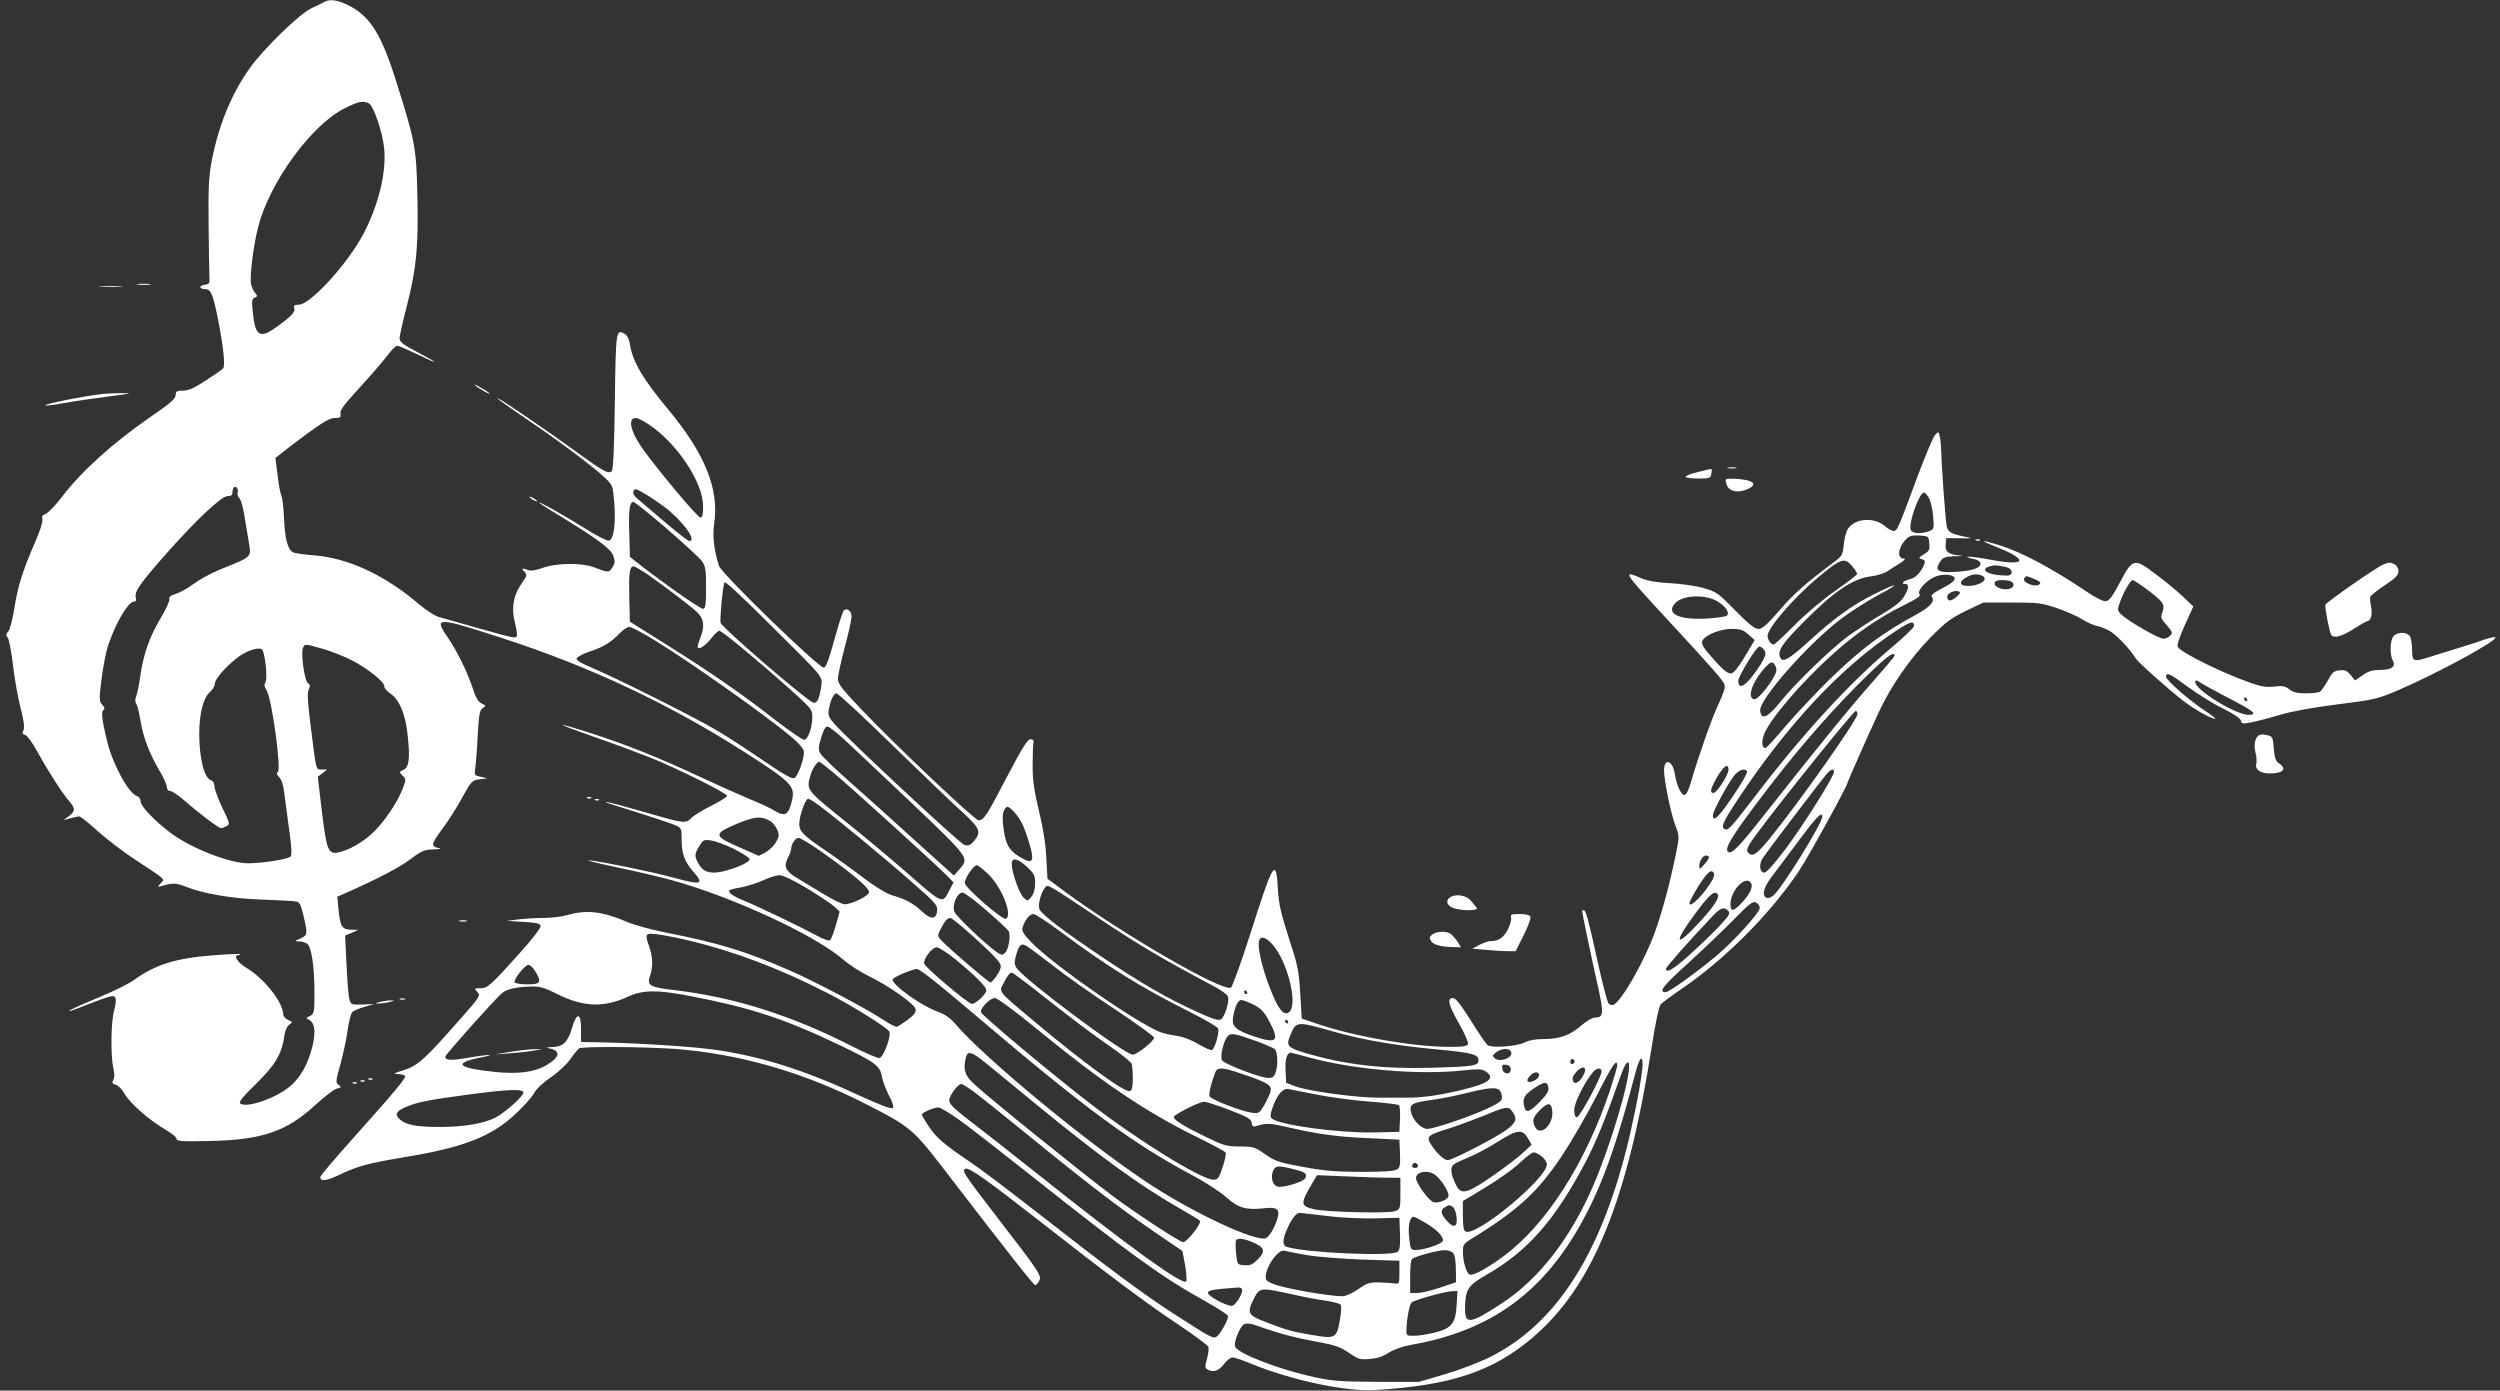 <?xml version="1.0" standalone="no"?>
<!DOCTYPE svg PUBLIC "-//W3C//DTD SVG 20010904//EN"
 "http://www.w3.org/TR/2001/REC-SVG-20010904/DTD/svg10.dtd">
<svg version="1.0" xmlns="http://www.w3.org/2000/svg"
 width="1280pt" height="712pt" viewBox="0 0 1280 712"
 preserveAspectRatio="xMidYMid meet">
<rect x="0" y="0" width="1280" height="712" fill="#333333" stroke="none"/>
<g transform="translate(0,712) scale(0.1,-0.1)"
fill="#ffffff" stroke="none">
<path d="M1660 7110 c-8 -5 -37 -19 -65 -32 -60 -27 -248 -210 -317 -308 -95
-134 -161 -297 -196 -484 -13 -72 -16 -138 -14 -311 1 -121 3 -240 4 -265 3
-42 1 -45 -25 -48 -29 -4 -28 -22 2 -22 30 0 40 -21 66 -149 28 -140 39 -242
28 -256 -4 -6 -44 -34 -89 -63 -60 -39 -89 -52 -117 -52 -29 0 -37 -4 -37 -18
0 -23 -22 -43 -130 -117 -189 -130 -353 -278 -452 -408 -33 -43 -70 -82 -83
-87 -17 -7 -22 -14 -18 -29 3 -12 -12 -60 -37 -116 -63 -146 -88 -222 -106
-336 -9 -58 -23 -112 -31 -121 -13 -14 -13 -21 -4 -32 7 -8 19 -70 27 -138 8
-68 25 -167 39 -221 18 -70 22 -103 15 -116 -7 -15 -6 -20 9 -24 10 -2 37 -40
61 -83 56 -102 126 -211 161 -252 36 -41 36 -55 1 -81 l-27 -20 35 9 c19 6 40
10 46 10 6 0 49 -34 95 -76 46 -41 131 -106 189 -144 167 -110 154 -99 133
-122 -17 -20 -17 -20 2 -15 58 17 74 17 121 -1 95 -38 242 -63 399 -68 82 -3
160 -7 172 -10 17 -3 24 -17 37 -73 22 -94 21 -100 -16 -116 -31 -14 -32 -14
-7 -15 14 0 33 -6 42 -12 22 -17 37 -118 37 -250 0 -99 -2 -108 -21 -119 l-21
-11 21 -14 c27 -20 28 -80 1 -166 -27 -87 -71 -150 -133 -191 -81 -53 -195
-87 -226 -68 -11 7 6 30 81 103 99 97 132 153 145 251 3 21 14 44 24 51 18 12
18 13 -6 24 -14 6 -25 20 -25 29 -1 62 -98 184 -189 238 -47 28 -69 65 -39 65
6 0 9 2 7 5 -3 2 -63 0 -134 -6 -192 -14 -299 -47 -408 -126 -26 -19 -105 -58
-175 -87 -70 -29 -136 -58 -147 -65 -25 -16 -13 -12 102 33 51 20 99 36 107
36 22 0 24 -20 10 -75 -16 -59 -18 -231 -4 -293 7 -28 7 -49 0 -61 -8 -15 -5
-20 13 -25 12 -3 32 -23 44 -45 29 -50 122 -132 204 -181 35 -20 64 -43 63
-51 -1 -12 27 -14 165 -11 271 5 399 48 547 186 45 41 93 78 108 82 24 6 25 8
10 19 -16 11 -16 18 9 106 14 52 31 130 37 174 6 44 16 86 24 93 7 7 35 19 62
27 l49 14 -59 -2 c-57 -2 -59 -1 -67 27 -5 16 -11 96 -15 178 l-7 148 34 14
34 15 -37 1 c-46 0 -57 17 -65 105 l-6 64 39 17 c161 71 277 131 334 174 60
45 73 50 121 51 30 1 43 4 29 6 -45 8 -44 20 11 94 30 39 77 113 104 163 49
88 52 91 90 96 l40 5 -34 8 c-33 7 -33 8 -27 49 3 24 9 98 12 166 6 104 10
125 25 136 18 12 18 13 -5 24 -17 8 -30 29 -46 79 -28 85 -80 190 -132 266
-67 99 -49 98 292 -13 442 -144 837 -330 1220 -573 243 -155 270 -180 257
-245 -17 -84 -36 -97 -91 -63 -17 11 -74 38 -126 59 -52 22 -167 73 -255 114
-213 100 -380 166 -553 222 -206 66 -198 56 13 -18 99 -34 227 -82 285 -105
137 -55 394 -183 393 -196 0 -5 -37 -28 -82 -51 -45 -22 -91 -51 -102 -63 -27
-29 -39 -27 -239 31 -85 25 -171 48 -190 51 -19 4 -6 -3 30 -14 139 -43 286
-91 318 -104 31 -14 32 -16 32 -75 0 -70 15 -112 59 -162 58 -66 43 -71 -99
-32 -120 32 -358 81 -430 89 -30 3 28 -12 130 -34 102 -21 230 -51 284 -66
312 -85 740 -283 883 -408 30 -26 87 -63 126 -82 106 -51 241 -146 245 -172 2
-16 -8 -30 -40 -54 -24 -17 -48 -33 -55 -36 -6 -2 -39 14 -73 37 -77 52 -353
198 -485 255 -215 94 -363 139 -625 190 -74 15 -164 39 -200 55 -124 54 -210
63 -304 35 -27 -8 -83 -15 -125 -15 -42 0 -101 -4 -131 -8 l-55 -7 85 -5 c68
-4 85 -8 88 -21 2 -9 -44 -69 -108 -140 -149 -166 -164 -179 -202 -179 -30 0
-30 -1 -14 -19 17 -18 14 -24 -87 -138 -182 -207 -217 -239 -289 -262 -52 -16
-58 -19 -31 -20 17 -1 34 -5 37 -10 6 -10 -55 -83 -277 -331 -86 -96 -157
-180 -157 -186 0 -25 31 -21 100 12 94 45 145 58 335 90 300 49 444 106 567
223 41 38 83 86 93 105 11 21 47 54 85 80 37 25 82 67 100 93 19 27 39 51 44
55 16 11 319 9 486 -2 331 -24 663 -119 982 -282 228 -116 243 -129 400 -333
341 -444 460 -595 469 -595 4 0 13 9 19 21 15 26 5 42 -205 314 -184 239 -193
253 -171 261 19 7 105 -54 379 -268 337 -264 546 -421 706 -527 84 -56 155
-109 158 -117 3 -8 0 -35 -7 -60 -11 -39 -11 -47 1 -55 29 -18 58 -9 85 26 14
19 34 35 44 35 9 0 50 -13 90 -30 208 -86 488 -146 640 -137 385 23 601 94
804 266 311 263 490 702 615 1505 16 103 35 194 43 203 7 8 52 42 99 74 224
151 457 383 608 607 49 73 251 440 251 456 0 5 98 227 160 361 61 132 162 277
265 382 77 78 104 98 180 135 l90 43 145 0 c133 0 152 -2 230 -28 47 -16 106
-42 131 -58 25 -16 61 -32 80 -35 19 -4 50 -17 69 -30 34 -22 104 -98 125
-135 12 -20 162 -154 243 -217 57 -44 142 -92 163 -92 7 0 -15 17 -47 38 -81
52 -204 160 -204 177 0 26 20 17 118 -56 54 -39 134 -88 178 -109 51 -25 83
-47 87 -59 4 -17 10 -18 51 -10 26 5 93 22 149 39 66 19 170 38 298 54 185 23
201 27 305 71 199 85 516 257 500 272 -3 3 -31 -3 -63 -14 -32 -12 -92 -31
-133 -43 -41 -13 -101 -31 -132 -41 -91 -30 -98 -28 -98 32 0 28 -5 59 -10 70
-13 23 -62 26 -84 3 -19 -18 -22 -95 -5 -125 17 -32 -5 -49 -64 -49 -39 0 -60
-6 -90 -27 l-39 -27 -23 28 c-18 22 -29 27 -56 24 -29 -3 -38 -10 -60 -52 -15
-26 -33 -52 -40 -57 -8 -5 -40 -9 -72 -9 -44 0 -65 5 -85 20 -21 17 -35 20
-76 15 -39 -5 -67 -1 -121 18 -146 51 -357 155 -374 184 -6 11 6 46 35 112
l44 96 -53 50 c-29 28 -91 79 -137 113 -113 86 -120 85 -185 -38 -37 -71 -56
-96 -72 -98 -14 -2 -50 16 -95 46 -181 122 -339 206 -452 241 -96 29 -104 26
-18 -8 174 -69 158 -102 -31 -66 -100 19 -160 20 -74 1 15 -4 27 -13 27 -21 0
-24 -39 -37 -126 -43 -94 -5 -111 6 -80 53 14 21 25 25 74 27 47 1 50 2 17 5
-52 6 -67 19 -63 57 l3 31 70 -1 c68 -1 68 0 25 8 -75 16 -88 24 -94 60 -7 49
-26 315 -27 378 -1 30 -4 66 -8 78 -6 24 -6 24 -24 4 -10 -11 -49 -105 -88
-208 -99 -267 -104 -279 -121 -282 -8 -2 -30 9 -47 24 -59 50 -160 40 -193
-19 -7 -12 -15 -47 -18 -77 -5 -50 -8 -57 -50 -88 -146 -109 -206 -162 -279
-247 -64 -74 -88 -95 -108 -95 -19 0 -49 24 -118 94 -87 89 -97 96 -162 115
-37 11 -114 22 -170 25 -74 4 -116 11 -153 27 -95 41 -88 30 139 -215 222
-240 282 -308 290 -330 6 -14 -4 -45 -30 -100 -37 -81 -99 -256 -139 -393 -14
-49 -26 -73 -36 -73 -17 0 -39 47 -49 107 -11 71 -55 85 -55 18 0 -52 35 -223
59 -284 20 -53 20 -54 1 -146 -29 -143 -67 -284 -101 -381 -53 -154 -176 -372
-219 -389 -8 -3 -19 1 -25 9 -6 8 -31 102 -54 208 -50 226 -61 268 -73 268 -4
0 -8 -2 -8 -4 0 -8 51 -252 80 -380 33 -148 31 -166 -15 -166 -12 0 -43 -18
-68 -40 -57 -50 -111 -70 -194 -70 -40 0 -76 -6 -96 -17 -41 -21 -171 -30
-191 -14 -8 7 -47 64 -86 127 -51 81 -77 114 -91 114 -32 0 -23 -36 32 -132
28 -49 48 -95 45 -103 -4 -12 -25 -15 -93 -15 -182 0 -479 51 -673 116 l-85
29 -8 130 c-7 118 -13 145 -59 285 -40 125 -51 172 -55 245 -9 168 -23 146
-139 -219 -49 -153 -95 -281 -102 -283 -49 -19 -556 275 -853 494 l-86 64 -6
107 c-3 71 -16 152 -38 242 -25 104 -32 157 -32 230 0 52 2 104 4 115 3 15 -1
20 -15 20 -15 0 -42 -43 -119 -190 -104 -200 -120 -225 -147 -225 -19 0 -422
381 -597 565 -102 107 -123 134 -123 159 0 17 16 90 35 161 19 72 35 143 35
158 0 29 -24 47 -40 31 -5 -5 -27 -72 -48 -149 -27 -100 -42 -141 -54 -143
-24 -5 -524 481 -537 521 -26 83 -34 153 -24 219 25 176 -48 356 -237 583
-129 155 -181 243 -195 333 -4 27 -14 46 -27 53 -44 24 -45 20 -50 -346 -3
-237 -8 -349 -16 -357 -17 -17 -44 -1 -190 105 -112 82 -340 238 -382 262 -39
21 16 -19 135 -100 163 -110 346 -247 401 -300 41 -39 42 -41 49 -128 9 -108
-3 -190 -27 -195 -10 -2 -64 25 -120 61 -115 71 -238 141 -238 134 0 -2 39
-28 88 -57 216 -132 280 -180 292 -216 10 -29 9 -39 -5 -60 -18 -27 -18 -27
-95 2 -64 23 -189 22 -260 -3 -35 -13 -62 -17 -75 -12 -32 12 -38 10 -21 -7 9
-8 13 -21 9 -27 -4 -7 -17 -27 -29 -45 -36 -53 -46 -120 -28 -188 8 -32 13
-63 10 -70 -5 -14 -11 -13 -216 45 -80 23 -162 46 -183 52 -21 5 -67 36 -105
68 -172 147 -362 235 -537 248 -44 3 -90 10 -102 14 -29 11 -45 69 -49 180 -2
48 -8 97 -13 110 -6 13 -15 62 -20 109 l-11 85 28 22 c15 13 76 59 135 103 84
61 117 80 142 80 28 0 32 3 28 23 -3 17 20 47 98 132 56 61 119 134 141 163
21 28 44 52 52 52 7 0 55 -21 107 -46 115 -56 110 -47 -9 16 -74 39 -87 50
-86 71 1 13 17 85 36 159 50 193 61 306 55 566 -5 244 -11 276 -102 567 -78
253 -135 348 -242 405 -60 32 -104 39 -133 22z m230 -520 c23 -13 70 -151 77
-231 12 -121 -29 -289 -106 -436 -79 -151 -272 -363 -331 -363 -22 0 -28 -4
-24 -15 8 -20 -9 -40 -80 -92 -96 -71 -119 -59 -132 72 -6 55 -4 66 10 71 15
6 15 9 3 23 -8 9 -17 28 -21 43 -9 37 10 194 35 293 57 228 272 525 443 610
73 37 95 41 126 25z m1433 -1644 c144 -96 277 -297 277 -418 0 -43 -4 -58 -14
-58 -15 0 -236 265 -303 363 -57 84 -69 147 -27 147 9 0 39 -15 67 -34z
m-2106 -347 c-3 -10 1 -23 8 -29 7 -6 19 -43 25 -83 7 -40 16 -96 21 -126 16
-100 31 -85 -152 -160 -42 -18 -101 -50 -130 -72 -29 -22 -70 -44 -90 -50 -26
-8 -35 -16 -32 -28 2 -9 -18 -52 -45 -97 -56 -94 -88 -184 -103 -292 -6 -42
-15 -89 -21 -105 -7 -17 -7 -31 -1 -40 6 -6 15 -45 22 -85 13 -84 46 -171 97
-257 20 -33 37 -70 38 -82 0 -14 7 -23 18 -23 9 0 43 -23 75 -51 75 -66 172
-139 185 -139 5 0 18 5 28 10 18 10 17 15 -22 95 -22 47 -40 96 -40 110 0 15
-8 27 -18 30 -34 11 -59 110 -60 235 0 106 21 188 55 217 14 12 25 31 25 43 0
25 69 101 128 142 44 31 105 47 115 31 15 -24 27 -144 17 -163 -8 -15 -7 -26
4 -43 28 -42 78 -409 58 -421 -8 -4 -5 -13 8 -26 11 -11 21 -40 25 -77 4 -32
15 -116 25 -188 14 -99 15 -133 7 -141 -14 -14 -146 -34 -217 -34 -95 0 -291
77 -396 155 -82 62 -154 137 -154 161 0 14 -8 25 -20 29 -43 14 -125 166 -153
285 -25 105 -30 147 -17 155 8 5 6 13 -6 26 -16 18 -17 28 -6 117 6 53 19 124
27 157 30 114 108 255 141 255 10 0 13 7 9 23 -7 28 23 72 165 232 148 166
274 285 305 285 18 0 25 5 25 18 0 10 3 22 6 25 12 12 26 -5 21 -24z m2179
-70 c95 -70 176 -179 133 -179 -6 0 -63 44 -126 98 -63 53 -126 107 -140 119
-17 14 -24 27 -19 38 5 15 11 14 54 -11 26 -15 70 -44 98 -65z m6483 36 c7
-15 16 -56 19 -91 5 -62 4 -64 -22 -74 -42 -15 -86 -12 -93 7 -13 34 46 198
69 191 7 -3 19 -17 27 -33z m-6465 -152 c88 -76 169 -151 180 -166 18 -25 21
-43 21 -135 0 -87 -3 -107 -15 -109 -13 -3 -218 142 -341 239 l-34 27 -3 117
c-4 124 1 164 21 164 7 0 84 -62 171 -137z m6464 -75 c3 -33 -1 -40 -28 -56
-28 -18 -29 -20 -10 -25 14 -4 18 -10 13 -24 -14 -39 -45 -72 -73 -78 -32 -7
-51 -25 -26 -25 22 0 20 -22 -5 -64 -15 -26 -49 -52 -117 -93 -54 -31 -128
-80 -167 -108 -92 -68 -275 -245 -350 -339 -65 -81 -97 -95 -103 -45 -7 56
243 340 411 468 51 39 139 95 197 126 117 62 100 65 -24 3 -111 -55 -204 -122
-331 -238 -106 -97 -140 -116 -151 -85 -14 35 13 73 129 189 148 149 247 215
336 225 32 4 71 16 86 27 15 10 44 29 64 41 23 15 30 23 18 23 -36 0 -29 58
13 100 17 17 31 20 68 18 46 -3 47 -3 50 -40z m-393 -119 c14 -17 25 -35 23
-39 -2 -5 -52 -43 -113 -86 -61 -42 -154 -121 -208 -176 -54 -54 -101 -98
-105 -98 -15 0 -32 24 -32 44 0 41 134 196 260 301 119 98 133 103 175 54z
m788 -3 c28 -7 37 -33 14 -42 -7 -2 -37 -1 -67 3 -60 9 -75 32 -30 44 25 7 30
6 83 -5z m-6957 -37 c96 -68 217 -160 252 -192 37 -36 42 -73 16 -137 -9 -23
-14 -43 -11 -46 10 -10 43 14 71 51 15 19 32 35 39 35 14 0 189 -145 360 -297
114 -103 117 -106 116 -147 -1 -52 -21 -110 -41 -114 -8 -1 -72 43 -144 98
-174 136 -327 242 -556 386 l-193 121 -3 119 c-3 130 1 164 22 164 7 0 39 -19
72 -41z m6692 -20 c2 -11 -17 -27 -62 -50 -48 -25 -62 -37 -55 -46 18 -21 -8
-50 -79 -89 -182 -100 -281 -174 -446 -334 -70 -69 -171 -176 -223 -237 -52
-62 -99 -113 -104 -113 -17 0 -21 28 -9 65 25 75 191 270 355 417 118 106 234
185 362 249 70 35 90 48 81 57 -15 15 32 68 77 88 40 18 99 14 103 -7z m136
15 c45 -17 -3 -54 -70 -54 -42 0 -46 23 -6 44 29 17 52 19 76 10z m273 -19
c27 -11 34 -18 26 -26 -20 -20 -92 9 -79 30 9 14 10 14 53 -4z m-123 -11 c24
-9 19 -33 -7 -39 -40 -10 -91 17 -70 38 8 9 56 9 77 1z m692 -37 c90 -67 100
-82 86 -119 -10 -28 -9 -34 18 -65 17 -18 30 -37 30 -41 0 -15 -24 -32 -44
-32 -24 0 -180 90 -214 123 -22 22 -22 24 -7 66 18 51 53 111 65 111 4 0 34
-20 66 -43z m-7028 -200 c267 -265 254 -249 246 -305 -8 -58 -21 -84 -39 -80
-29 6 -457 374 -475 408 -6 11 9 179 19 208 3 9 73 -56 249 -231z m6058 156
c-28 -24 -46 -23 -46 3 0 17 38 34 59 26 11 -4 7 -11 -13 -29z m-1221 -23 c41
-25 62 -57 47 -72 -5 -5 -52 -12 -103 -15 -144 -8 -211 25 -163 78 39 43 156
48 219 9z m1005 -125 c0 -8 -51 -56 -112 -108 -215 -179 -464 -451 -705 -768
-120 -156 -136 -174 -153 -164 -19 12 -10 33 61 142 259 393 536 689 818 874
71 47 91 53 91 24z m-6468 -61 c194 -117 591 -398 726 -512 29 -25 55 -54 57
-66 7 -27 -27 -127 -47 -139 -11 -8 -52 15 -169 95 -85 58 -194 129 -244 157
-123 71 -500 259 -613 307 -61 25 -92 43 -90 52 2 8 33 25 70 37 71 24 106 46
152 94 17 17 38 31 48 31 9 0 59 -25 110 -56z m5620 17 l32 -28 -50 -84 c-33
-56 -57 -85 -70 -87 -15 -2 -37 14 -74 54 -76 84 -85 100 -69 121 24 28 92 53
146 53 44 0 58 -5 85 -29z m-7303 -72 c42 -12 110 -38 151 -59 81 -41 172
-114 168 -135 -2 -7 13 -24 32 -37 46 -31 78 -110 88 -220 12 -113 6 -157 -23
-170 -22 -10 -22 -11 -4 -29 19 -19 19 -20 -1 -71 -27 -71 -102 -179 -159
-229 -50 -45 -118 -83 -167 -93 -53 -12 -62 10 -86 209 l-21 178 24 18 24 19
-27 0 c-31 0 -28 -14 -58 228 -15 122 -18 168 -9 183 8 16 7 23 -5 32 -18 14
-37 158 -24 182 11 19 7 19 97 -6z m7379 -1 c21 -21 13 -43 -38 -116 -53 -76
-90 -96 -90 -48 0 24 93 176 108 176 4 0 13 -5 20 -12z m672 -35 c0 -5 -50
-64 -111 -133 -110 -123 -299 -356 -552 -677 -136 -173 -173 -211 -191 -193
-16 16 21 79 151 251 173 231 340 427 514 602 136 136 189 179 189 150z m-610
-53 c8 -15 7 -28 -6 -52 -25 -49 -83 -118 -100 -118 -41 0 -16 83 46 154 37
41 45 44 60 16z m2324 -166 c125 -64 149 -84 98 -84 -64 0 -272 127 -272 167
0 13 4 13 28 -3 15 -10 81 -46 146 -80z m-6838 -246 c153 -149 314 -303 357
-341 85 -78 92 -98 54 -143 -18 -21 -29 -26 -48 -21 -23 6 -595 539 -668 622
-27 31 -32 44 -28 69 8 50 25 86 40 86 8 0 140 -122 293 -272z m6929 242 c3
-5 1 -10 -4 -10 -6 0 -11 5 -11 10 0 6 2 10 4 10 3 0 8 -4 11 -10z m-1995 -76
c0 -30 -302 -457 -452 -641 -64 -77 -84 -91 -105 -71 -11 11 -10 19 5 46 32
60 529 682 544 682 4 0 8 -7 8 -16z m-5192 -126 c37 -34 192 -180 345 -325
302 -288 301 -286 249 -344 l-28 -32 -205 185 c-112 102 -262 237 -334 300
-71 63 -136 125 -144 139 -12 21 -11 32 3 82 11 37 22 57 32 57 8 0 45 -28 82
-62z m-51 -174 c78 -64 531 -475 581 -527 l34 -35 -21 -40 c-37 -72 -30 -74
-223 94 -73 64 -200 170 -283 237 -233 187 -227 179 -205 259 9 32 33 68 45
68 2 0 34 -25 72 -56z m4583 15 c0 -26 -60 -119 -77 -119 -17 0 -16 15 3 53
40 78 74 108 74 66z m95 -9 c3 -5 -22 -51 -56 -102 -86 -130 -119 -163 -119
-122 0 23 88 183 116 211 24 24 49 30 59 13z m445 -2 c0 -24 -151 -264 -246
-392 -66 -87 -101 -126 -112 -124 -24 5 -27 44 -6 76 24 36 302 401 327 430
23 25 37 28 37 10z m-5199 -170 c70 -50 342 -274 482 -398 118 -103 128 -115
125 -144 -4 -44 -32 -46 -77 -3 -42 40 -83 63 -153 83 -31 10 -86 43 -152 93
-56 43 -143 105 -192 138 -123 84 -138 101 -130 154 8 50 32 109 44 109 5 0
29 -14 53 -32z m1001 -35 c34 -37 51 -72 78 -161 27 -89 19 -107 -34 -78 -65
35 -86 67 -97 147 -7 50 -7 80 0 96 14 30 22 29 53 -4z m4138 -25 c-1 -34
-203 -361 -249 -402 -11 -10 -27 -16 -36 -13 -26 11 -16 53 26 108 23 30 86
114 140 187 92 123 119 150 119 120z m-5384 -23 c11 -8 27 -27 34 -44 10 -26
10 -35 -7 -63 -10 -18 -34 -41 -53 -52 l-35 -18 -100 44 c-126 55 -130 67 -38
109 111 49 150 54 199 24z m280 -170 c152 -109 224 -172 224 -193 0 -18 -89
-62 -126 -62 -11 0 -59 23 -105 51 -46 28 -108 65 -137 83 -60 35 -71 60 -48
104 9 17 16 35 16 41 0 27 21 61 38 61 11 0 73 -38 138 -85z m-469 29 c42 -22
79 -45 81 -52 5 -15 -70 -49 -143 -65 -63 -13 -98 0 -121 45 -19 36 -18 47 7
87 19 31 23 33 59 28 21 -3 74 -22 117 -43z m4993 -43 c0 -6 -11 -23 -25 -38
-20 -23 -24 -25 -25 -10 0 27 18 57 35 57 8 0 15 -4 15 -9z m-3492 -49 c37
-35 42 -44 42 -84 0 -30 -7 -54 -19 -69 -19 -24 -19 -24 -40 -5 -22 20 -61
130 -61 172 0 36 30 30 78 -14z m-203 -33 c72 -66 131 -212 96 -233 -16 -10
-211 159 -211 183 0 26 44 91 62 91 5 0 28 -18 53 -41z m3720 1 c3 -5 1 -20
-6 -32 -35 -67 -119 -153 -119 -123 0 12 40 82 69 123 31 42 45 50 56 32z
m-4645 -77 c62 -38 125 -80 141 -94 l28 -26 -19 -69 c-11 -37 -24 -72 -29 -77
-6 -6 -31 2 -68 22 -81 44 -307 153 -375 180 -57 23 -86 45 -71 54 4 3 33 10
63 15 30 6 80 22 110 36 30 14 67 25 81 25 15 1 73 -27 139 -66z m4835 26 c12
-19 -4 -54 -43 -97 -46 -50 -62 -53 -62 -11 0 70 79 151 105 108z m-3337 -182
c202 -135 331 -211 582 -344 44 -23 76 -47 78 -57 6 -29 -19 -106 -38 -116
-12 -6 -45 4 -121 39 -157 72 -275 140 -479 276 -207 139 -314 220 -328 250
-9 21 7 85 29 111 14 17 6 22 277 -159z m-578 42 c58 -50 109 -98 114 -106 12
-21 1 -93 -18 -111 -13 -13 -17 -13 -38 0 -59 40 -214 187 -222 211 -12 34 15
97 42 97 10 0 65 -41 122 -91z m3745 81 c10 -16 -20 -61 -90 -138 -128 -139
-142 -117 -25 41 74 100 100 121 115 97z m215 -69 c0 -23 -134 -171 -220 -243
-108 -90 -244 -188 -262 -188 -39 0 -13 33 115 148 72 66 176 165 231 221 84
86 101 99 117 90 11 -5 19 -18 19 -28z m-160 -16 c10 -12 1 -26 -51 -81 -35
-37 -103 -102 -151 -145 -81 -73 -118 -94 -118 -69 0 9 120 145 241 272 38 41
59 47 79 23z m-3423 -103 c239 -178 413 -287 655 -408 82 -41 151 -81 155 -90
7 -19 -17 -105 -32 -110 -6 -3 -37 11 -69 30 -33 20 -79 38 -105 41 -25 4 -61
11 -80 17 -107 33 -565 351 -675 468 -38 40 -46 55 -40 73 12 38 36 67 55 67
10 0 71 -40 136 -88z m-433 -37 c120 -110 137 -130 128 -155 -7 -23 -42 -70
-51 -70 -10 0 -214 175 -249 213 -23 24 -23 26 -7 58 23 45 35 59 51 59 7 0
65 -47 128 -105z m-1464 -11 c235 -57 461 -143 700 -265 133 -68 308 -177 323
-200 12 -19 -27 -127 -49 -136 -7 -3 -71 24 -141 60 -314 160 -606 252 -913
288 -123 14 -139 24 -122 72 16 45 15 96 -3 147 -25 71 -23 74 43 66 31 -4
104 -18 162 -32z m2981 -15 c81 -86 139 -320 87 -353 -28 -17 -54 17 -97 128
-40 101 -65 214 -54 241 8 24 33 17 64 -16z m-1121 -112 c63 -50 206 -151 318
-224 111 -74 202 -140 201 -146 -1 -18 -88 -87 -109 -87 -41 0 -555 383 -595
444 -12 17 -12 30 -4 61 16 57 26 67 53 53 11 -6 73 -52 136 -101z m-499 32
c109 -90 159 -141 159 -160 0 -19 -54 -69 -74 -69 -18 0 -240 187 -244 206 -6
24 40 84 64 84 11 0 54 -28 95 -61z m-2151 -61 c35 -57 28 -68 -39 -68 -33 0
-63 5 -66 10 -8 13 52 90 71 90 8 0 23 -15 34 -32z m2031 -41 c37 -28 148
-121 247 -205 539 -458 785 -639 1088 -800 66 -35 144 -86 174 -113 59 -54
102 -66 195 -55 63 7 79 -5 66 -50 -13 -47 -40 -93 -59 -103 -46 -24 -378 131
-609 285 -317 211 -833 637 -983 813 -24 28 -52 48 -89 61 -85 31 -231 135
-231 165 0 10 94 51 125 54 6 0 40 -23 76 -52z m509 -39 c211 -167 301 -234
401 -304 59 -40 109 -81 113 -90 3 -8 6 -42 6 -75 0 -43 -4 -61 -15 -65 -25
-10 -230 139 -488 355 -188 157 -183 151 -161 193 20 40 34 58 44 58 5 0 50
-33 100 -72z m-2424 -39 c131 -65 236 -69 359 -12 75 35 150 36 315 4 313 -60
484 -116 769 -252 181 -87 207 -106 216 -160 4 -22 20 -66 36 -97 20 -36 26
-59 20 -65 -7 -7 -64 15 -167 62 -279 130 -499 200 -734 235 -105 16 -390 35
-590 39 l-105 2 0 65 c0 87 -22 89 -47 5 -21 -71 -45 -95 -102 -96 -27 -1 -33
-3 -16 -6 63 -12 58 -46 -13 -87 -59 -35 -142 -46 -257 -35 -196 20 -225 45
-82 74 94 18 46 18 -62 -1 -89 -15 -116 -14 -116 6 0 10 246 286 289 324 24
22 73 33 151 35 46 1 69 -6 136 -40z m3529 11 c3 -5 1 -10 -4 -10 -6 0 -11 5
-11 10 0 6 2 10 4 10 3 0 8 -4 11 -10z m-1083 -183 c335 -275 560 -427 815
-553 84 -41 155 -79 158 -85 4 -5 -3 -39 -15 -74 -19 -58 -25 -65 -47 -65 -62
0 -385 200 -638 395 -187 144 -545 443 -552 462 -7 19 45 73 71 73 12 0 102
-66 208 -153z m1117 119 c38 -20 53 -36 79 -84 54 -101 41 -117 -70 -81 -99
33 -122 52 -115 98 8 54 25 91 42 91 9 0 37 -11 64 -24z m176 -86 c3 -5 1 -10
-4 -10 -6 0 -11 5 -11 10 0 6 2 10 4 10 3 0 8 -4 11 -10z m237 -53 c153 -43
318 -71 536 -91 170 -16 202 -25 202 -55 0 -28 -26 -32 -242 -38 -249 -7 -447
16 -649 77 -85 25 -95 37 -74 86 32 77 29 77 227 21z m-398 -48 c43 -16 85
-34 92 -40 16 -13 19 -86 4 -123 -7 -20 -16 -26 -37 -25 -40 0 -224 71 -236
90 -12 20 8 103 30 125 17 16 35 13 147 -27z m1303 -55 c11 -29 -56 -55 -83
-33 -14 12 -14 15 6 31 28 22 69 23 77 2z m-2688 -58 c36 -29 149 -122 251
-206 328 -269 534 -419 735 -534 55 -32 104 -61 108 -66 12 -11 -65 -110 -85
-110 -17 0 -253 155 -363 238 -185 140 -648 514 -712 576 -44 41 -53 73 -37
134 9 34 30 27 103 -32z m1657 29 c223 -61 559 -90 779 -66 84 9 103 8 122 -5
51 -33 18 -60 -113 -92 -107 -27 -207 -42 -279 -42 -33 0 -104 0 -159 0 -116
0 -356 33 -424 58 l-47 18 -3 63 c-3 57 7 91 27 91 3 0 47 -11 97 -25z m1356
-20 c0 -5 -5 -11 -11 -13 -6 -2 -11 4 -11 13 0 9 5 15 11 13 6 -2 11 -8 11
-13z m348 -12 c0 -47 -28 -203 -64 -359 -139 -602 -373 -972 -721 -1144 -55
-27 -158 -66 -230 -87 l-130 -38 -215 0 c-185 1 -229 4 -320 24 -178 38 -393
121 -406 156 -9 22 24 103 46 115 13 7 35 4 76 -11 106 -38 188 -59 298 -79
92 -17 118 -26 162 -56 49 -34 57 -36 108 -32 37 3 68 13 96 32 27 17 69 32
118 41 440 78 721 302 927 737 76 162 137 345 220 661 18 69 35 88 35 40z
m-130 -9 c0 -9 -18 -69 -39 -133 -126 -371 -323 -678 -539 -840 -84 -63 -159
-104 -177 -97 -17 6 -35 67 -35 119 0 34 4 40 48 67 234 143 337 239 461 425
48 73 127 209 175 303 81 160 106 197 106 156z m61 4 c6 -72 -92 -405 -182
-615 -117 -272 -279 -482 -471 -607 -162 -106 -188 -109 -187 -24 1 95 14 116
108 170 212 121 351 279 509 578 53 101 103 223 182 448 21 58 38 79 41 50z
m-606 -23 c0 -30 -39 -27 -43 3 -3 20 0 23 20 20 15 -2 23 -10 23 -23z m368
-37 c-21 -36 -46 -43 -51 -16 -5 24 46 74 60 60 7 -7 5 -21 -9 -44z m-1742 13
c130 -44 152 -57 144 -89 -3 -14 -18 -46 -32 -70 -25 -42 -28 -44 -64 -39 -54
7 -210 68 -216 84 -5 13 7 65 28 120 11 31 36 30 140 -6z m1839 13 c0 -27
-111 -234 -126 -234 -10 0 -14 12 -14 38 0 36 55 145 98 195 19 21 42 22 42 1z
m-320 -19 c0 -8 -9 -19 -19 -25 -40 -21 -55 -6 -25 24 19 20 44 21 44 1z m48
-65 c3 -16 -10 -36 -44 -71 -54 -55 -71 -60 -80 -25 -10 42 0 60 50 94 54 36
69 37 74 2z m-2939 -22 c31 -23 162 -128 291 -233 297 -242 456 -363 633 -484
l141 -96 14 -74 c7 -41 9 -78 5 -82 -20 -20 -300 183 -768 556 -104 83 -247
195 -317 249 -100 76 -128 103 -128 121 0 25 44 85 62 85 6 0 36 -19 67 -42z
m1751 -12 c69 -14 190 -30 270 -36 79 -6 148 -14 153 -19 4 -4 7 -37 5 -72
l-3 -64 -125 -3 c-188 -4 -501 39 -530 73 -8 9 -5 27 10 66 23 60 51 89 77 83
10 -2 74 -15 143 -28z m938 22 c7 -7 12 -23 12 -36 0 -19 -13 -29 -75 -58 -91
-42 -274 -104 -307 -104 -31 0 -76 46 -84 87 -8 40 6 48 111 62 44 6 123 22
175 35 109 27 151 31 168 14z m-4998 -12 c0 -19 -94 -102 -143 -128 -61 -31
-162 -48 -288 -48 -116 0 -169 10 -201 38 -28 24 -21 42 25 62 58 26 113 37
319 65 210 28 288 31 288 11z m3615 -89 c93 -36 111 -46 113 -65 3 -19 8 -23
25 -17 52 16 68 15 172 -9 155 -35 247 -47 414 -54 l146 -7 3 -70 c2 -57 0
-72 -14 -82 -13 -9 -64 -13 -180 -13 -131 0 -190 5 -301 25 -125 23 -143 29
-195 65 -54 38 -61 40 -130 40 -67 0 -82 4 -176 50 -108 52 -162 85 -162 101
0 12 130 78 155 78 11 0 70 -19 130 -42z m1653 -8 c5 -69 -61 -129 -88 -80
-17 33 -12 51 25 88 41 41 59 39 63 -8z m-3039 -41 c47 -33 211 -161 364 -282
513 -407 677 -526 896 -647 62 -35 115 -69 118 -76 6 -15 -43 -102 -62 -109
-17 -7 -31 1 -210 116 -160 103 -335 233 -720 534 -132 103 -280 215 -330 248
-132 89 -172 124 -210 181 -19 29 -35 55 -35 60 0 10 59 36 84 37 10 0 57 -28
105 -62z m2835 40 c26 -36 19 -56 -31 -93 -58 -42 -277 -155 -301 -155 -19 0
-58 37 -87 83 -24 38 -13 47 96 80 47 15 128 45 180 66 110 47 123 48 143 19z
m79 -136 l19 -33 -43 -40 c-48 -45 -205 -157 -256 -183 -53 -27 -72 -21 -93
27 -23 49 -25 80 -7 95 6 6 41 22 77 37 36 14 103 50 150 80 99 63 125 65 153
17z m71 -93 c14 -11 26 -30 26 -41 0 -71 -357 -367 -415 -344 -11 4 -15 24
-15 81 l0 76 46 27 c123 73 204 129 251 173 28 27 58 49 66 49 8 0 26 -9 41
-21z m-634 -50 c0 -5 -7 -9 -15 -9 -15 0 -20 12 -9 23 8 8 24 -1 24 -14z
m-618 -20 c44 -11 54 -24 38 -45 -17 -19 -115 -47 -140 -39 -25 8 -36 49 -21
82 12 27 27 27 123 2z m704 -23 c32 -22 77 -94 70 -111 -7 -20 -53 -37 -77
-30 -24 8 -89 97 -89 123 0 33 59 44 96 18z m-239 -16 l63 0 0 -80 c0 -78 -1
-81 -27 -91 -32 -13 -355 -5 -417 10 -68 17 -69 27 -9 130 l26 44 150 -6 c83
-4 179 -7 214 -7z m331 -149 c8 -4 16 -26 19 -48 7 -56 -12 -65 -49 -24 -32
36 -35 56 -10 70 21 13 24 13 40 2z m-643 -47 c75 -9 181 -14 250 -12 l120 3
3 -81 c2 -62 -1 -84 -12 -93 -30 -25 -470 -6 -568 25 -23 7 -22 38 3 94 22 50
46 80 63 80 6 0 70 -7 141 -16z m500 -33 c61 -35 99 -75 92 -95 -7 -16 -95
-46 -138 -46 -26 0 -28 3 -34 64 -7 60 3 106 23 106 4 0 30 -13 57 -29z m-865
-109 c46 -22 48 -42 9 -81 -26 -26 -38 -31 -68 -29 -36 3 -36 3 -42 58 -3 30
-4 61 -1 68 6 17 49 10 102 -16z m260 -58 c52 -9 181 -19 285 -23 l190 -6 0
-60 c0 -58 -1 -60 -25 -56 -14 2 -50 4 -80 5 -47 1 -62 -4 -102 -32 -26 -18
-60 -35 -76 -38 -31 -6 -243 27 -335 53 -33 9 -61 23 -64 30 -17 44 57 160 94
149 10 -3 61 -13 113 -22z m751 10 c7 -9 13 -43 13 -82 l1 -67 -80 -27 c-44
-15 -97 -28 -117 -28 l-38 0 0 84 c0 57 4 87 12 92 22 14 132 43 164 43 17 1
37 -6 45 -15z m-1081 -190 c0 -22 -31 -72 -49 -79 -20 -8 -126 47 -126 65 0
14 21 18 153 28 14 1 22 -4 22 -14z m261 -22 c52 -12 126 -26 164 -31 37 -6
72 -14 78 -20 6 -6 5 -35 -3 -80 -16 -93 -23 -97 -143 -76 -102 17 -127 24
-239 67 -87 33 -94 47 -62 111 34 67 31 67 205 29z m837 -52 c-5 -94 -24 -120
-109 -142 -35 -9 -83 -17 -106 -17 -42 -1 -43 0 -42 32 1 51 15 127 26 138 13
13 168 56 207 58 l28 1 -4 -70z"/>
<path d="M2615 1735 l-80 -13 75 5 c41 3 95 9 120 13 l45 8 -40 0 c-22 0 -76
-6 -120 -13z"/>
<path d="M708 5663 c18 -2 45 -2 60 0 15 2 0 4 -33 4 -33 0 -45 -2 -27 -4z"/>
<path d="M518 5653 c29 -2 74 -2 100 0 26 2 2 3 -53 3 -55 0 -76 -1 -47 -3z"/>
<path d="M2435 5145 c22 -18 86 -53 70 -38 -5 6 -28 20 -50 32 -22 13 -31 15
-20 6z"/>
<path d="M525 5103 c-109 -13 -300 -52 -293 -59 3 -2 45 3 94 12 49 9 152 24
229 34 119 15 129 18 70 17 -38 0 -83 -2 -100 -4z"/>
<path d="M8848 4723 c12 -2 30 -2 40 0 9 3 -1 5 -23 4 -22 0 -30 -2 -17 -4z"/>
<path d="M8693 4703 c-35 -8 -63 -19 -63 -24 0 -5 29 -9 64 -9 60 0 64 1 68
25 3 14 2 25 -1 24 -3 0 -34 -7 -68 -16z"/>
<path d="M8839 4643 c10 -38 54 -50 105 -29 64 27 31 52 -71 55 -40 1 -41 0
-34 -26z"/>
<path d="M2710 4576 c0 -3 9 -10 20 -16 11 -6 20 -8 20 -6 0 3 -9 10 -20 16
-11 6 -20 8 -20 6z"/>
<path d="M10118 4353 c7 -3 16 -2 19 1 4 3 -2 6 -13 5 -11 0 -14 -3 -6 -6z"/>
<path d="M12201 4229 c-33 -13 -290 -192 -295 -205 -4 -11 20 -140 30 -155 12
-19 56 -7 115 31 34 22 66 40 70 40 18 0 27 37 19 74 -5 21 -6 44 -4 51 3 7
37 34 75 59 54 36 69 51 69 71 0 14 -8 29 -19 35 -23 12 -28 12 -60 -1z"/>
<path d="M11549 3333 c-7 -18 -7 -40 -1 -66 6 -20 7 -47 4 -59 -7 -28 21 -48
69 -48 69 0 90 23 47 52 -17 11 -22 27 -26 75 -4 52 -7 62 -26 67 -41 11 -56
6 -67 -21z"/>
<path d="M3008 3033 c7 -3 16 -2 19 1 4 3 -2 6 -13 5 -11 0 -14 -3 -6 -6z"/>
<path d="M3048 3023 c7 -3 16 -2 19 1 4 3 -2 6 -13 5 -11 0 -14 -3 -6 -6z"/>
<path d="M7433 2530 c-34 -14 -29 -46 8 -59 46 -16 133 -15 119 2 -5 6 -18 22
-28 34 -20 26 -67 37 -99 23z"/>
<path d="M7737 2421 c2 -10 -5 -37 -17 -60 -20 -41 -50 -61 -87 -59 -10 0 -35
-8 -57 -19 l-38 -20 68 -6 c38 -4 88 -7 111 -7 l43 0 41 81 c22 45 38 87 35
95 -4 9 -22 14 -55 14 -43 0 -49 -2 -44 -19z"/>
<path d="M2353 2403 c9 -2 25 -2 35 0 9 3 1 5 -18 5 -19 0 -27 -2 -17 -5z"/>
<path d="M7334 2336 c-15 -12 -17 -18 -8 -33 12 -20 47 -30 112 -32 l42 -1
-17 28 c-10 15 -25 32 -33 39 -21 17 -72 16 -96 -1z"/>
<path d="M2048 2003 c6 -2 18 -2 25 0 6 3 1 5 -13 5 -14 0 -19 -2 -12 -5z"/>
<path d="M1945 1990 c-27 -7 -27 -8 -5 -8 14 0 39 4 55 8 27 7 27 8 5 8 -14 0
-38 -4 -55 -8z"/>
<path d="M1888 1593 c7 -3 16 -2 19 1 4 3 -2 6 -13 5 -11 0 -14 -3 -6 -6z"/>
<path d="M1848 1583 c7 -3 16 -2 19 1 4 3 -2 6 -13 5 -11 0 -14 -3 -6 -6z"/>
<path d="M1808 1573 c7 -3 16 -2 19 1 4 3 -2 6 -13 5 -11 0 -14 -3 -6 -6z"/>
</g>
</svg>

